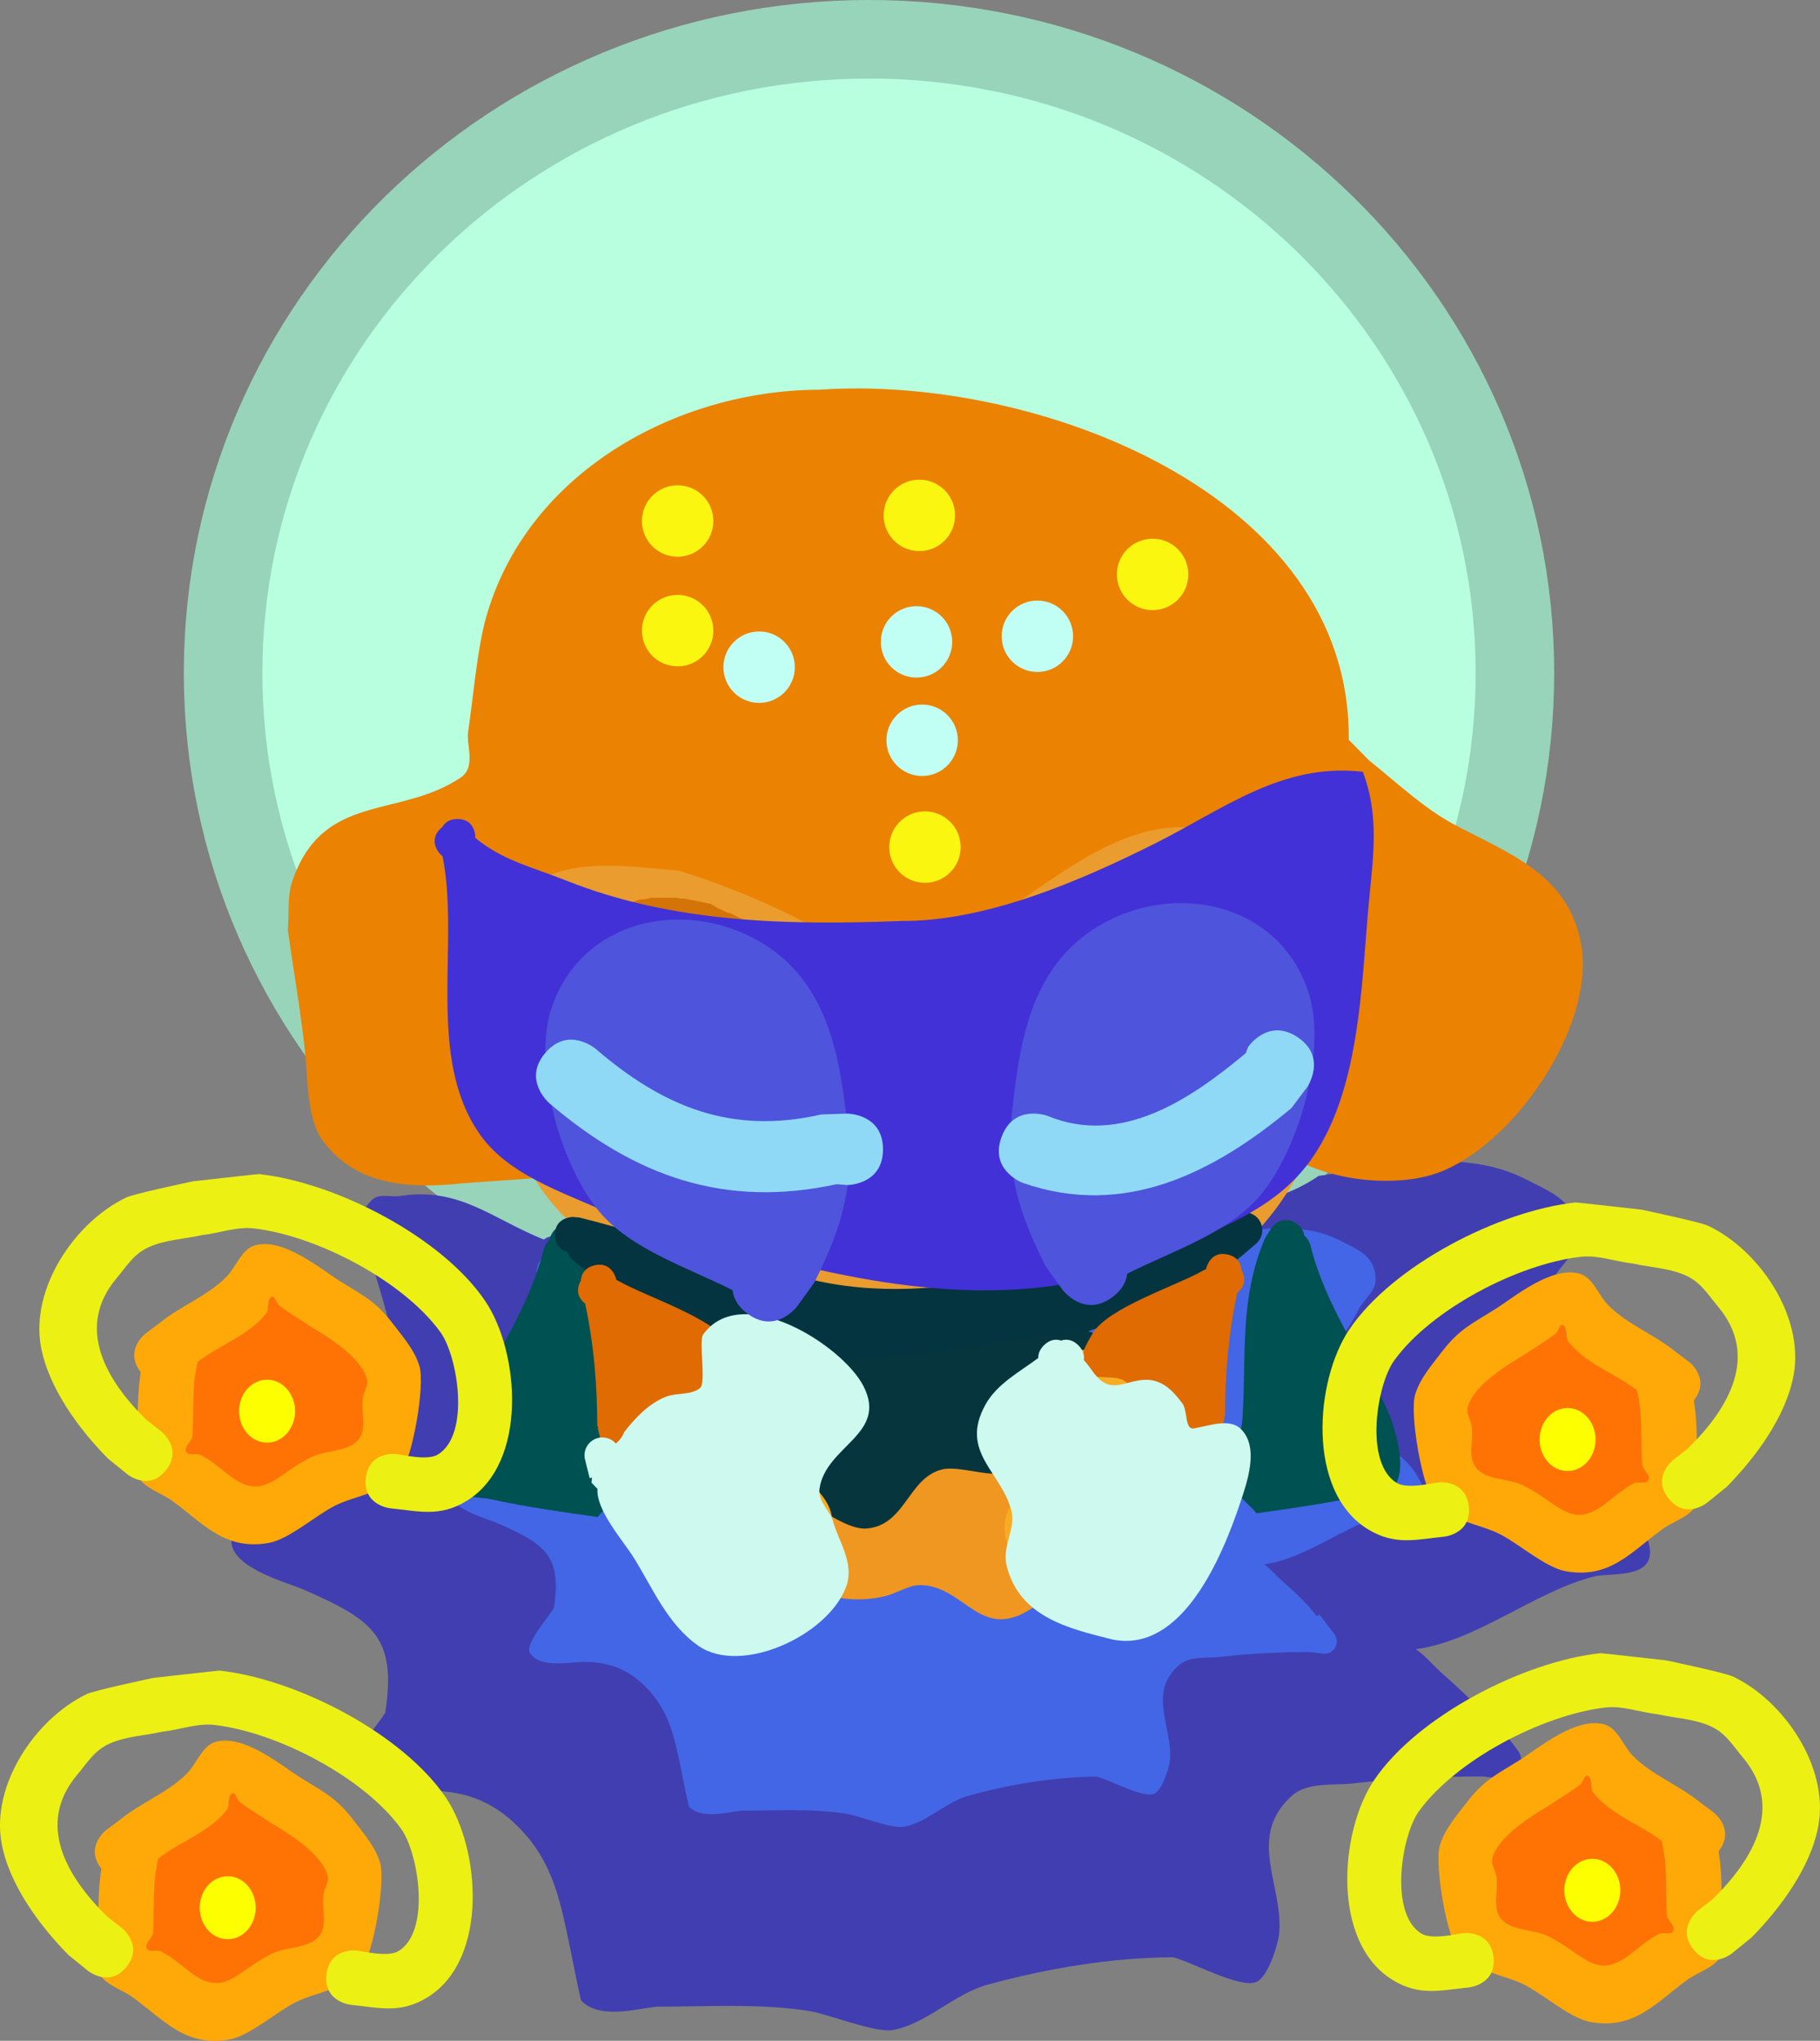 <svg version="1.1" xmlns="http://www.w3.org/2000/svg" xmlns:xlink="http://www.w3.org/1999/xlink" width="127.416" height="142.845" viewBox="0,0,127.416,142.845"><rect x="0" y="0" width="127.416" height="142.845" fill="#808080" stroke="none"/><g transform="translate(-176.292,-107.202)"><g data-paper-data="{&quot;isPaintingLayer&quot;:true}" fill-rule="nonzero" stroke-linecap="butt" stroke-linejoin="miter" stroke-miterlimit="10" stroke-dasharray="" stroke-dashoffset="0" style="mix-blend-mode: normal"><path d="M282.349,154.304c0,24.495 -20.245,44.352 -45.219,44.352c-24.974,0 -45.219,-19.857 -45.219,-44.352c0,-24.495 20.245,-44.352 45.219,-44.352c24.974,0 45.219,19.857 45.219,44.352z" fill="#b8ffe0" stroke="#98d4ba" stroke-width="5.5"/><path d="M214.357,193.963c0.235,-0.165 0.465,-0.223 0.465,-0.223l1.389,-0.345c3.515,-0.445 6.969,-0.81 10.512,-0.876c9.552,-0.502 18.794,-1.346 28.412,-0.953c4.6,0.188 9.462,0.696 13.47,-2.056c4.751,-0.636 10.067,-2.064 14.599,0.279c1.767,0.914 3.552,1.547 3.532,3.973c-0.01,1.181 -1.245,2.011 -1.771,3.067c-1.892,3.793 -4.638,5.977 -7.273,9.16c-0.159,0.192 0.359,-0.427 0.608,-0.434c0.954,-0.028 2.741,0.81 3.52,1.124c2.577,1.838 7.499,4.085 9.122,6.935c0.473,0.832 1.115,1.872 0.772,2.765c-0.477,1.239 -2.866,0.93 -3.808,1.165c-4.131,1.031 -8.303,4.567 -12.501,5.09c0.646,0.432 1.145,1.063 1.727,1.582c1.606,1.433 2.679,2.417 3.633,3.699l0.257,-0.197l1.511,1.976c0.166,0.212 0.264,0.479 0.264,0.769c0,0.69 -0.56,1.25 -1.25,1.25c-0.059,0 -0.118,-0.004 -0.175,-0.012l-1.238,-0.155c-3.109,0.002 -6.013,0.124 -9.134,0.488c-1.282,0.149 -3.167,-0.115 -4.24,0.841c-3.192,2.845 -0.691,6.16 -0.901,9.509c-0.054,0.864 -0.786,3.186 -1.605,3.543c-1.144,0.499 -4.57,-1.437 -5.862,-1.727c-4.306,0.021 -8.846,0.785 -13.002,1.932c-2.307,0.637 -4.375,2.828 -6.667,3.169c-1.201,0.179 -4.53,-1.138 -5.701,-1.326c-3.515,-0.566 -7.213,-0.314 -10.758,-0.317c-1.525,0.171 -3.991,0.89 -5.274,-0.413c-0.074,-0.076 -0.705,-3.315 -0.786,-3.7c-0.62,-2.943 -1.094,-5.636 -3.167,-7.98c-1.861,-2.106 -3.937,-3.031 -6.765,-3.021c-1.299,0.004 -4.534,0.715 -5.458,-0.953c-0.495,-0.892 1.944,-3.658 2.447,-4.506c0.836,-5.364 -0.933,-6.528 -5.734,-8.628c-1.206,-0.527 -5.486,-1.614 -4.994,-3.722c0.039,-0.167 3.022,-1.585 3.754,-1.979c3.532,-1.899 5.44,-2.745 7.145,-6.566c1.107,-3.666 0.187,-6.201 -0.85,-9.738c-0.497,-1.695 -1.996,-3.586 -0.227,-5.281c0.479,-0.459 1.317,-0.159 1.972,-0.26c4.156,-0.639 6.427,1.61 10.031,3.05z" fill="#413eb1" stroke="none" stroke-width="0.5"/><path d="M222.716,196.935c0.162,-0.114 0.32,-0.153 0.32,-0.153l0.957,-0.238c2.422,-0.307 4.803,-0.558 7.245,-0.603c6.583,-0.346 12.952,-0.928 19.58,-0.657c3.17,0.13 6.521,0.48 9.283,-1.417c3.275,-0.438 6.938,-1.423 10.061,0.193c1.218,0.63 2.448,1.066 2.434,2.738c-0.007,0.814 -0.858,1.386 -1.221,2.114c-1.304,2.614 -3.196,4.119 -5.013,6.313c-0.109,0.132 0.247,-0.294 0.419,-0.299c0.658,-0.019 1.889,0.558 2.426,0.774c1.776,1.267 5.168,2.815 6.286,4.779c0.326,0.573 0.769,1.29 0.532,1.906c-0.328,0.854 -1.975,0.641 -2.625,0.803c-2.847,0.711 -5.722,3.147 -8.615,3.508c0.445,0.297 0.789,0.733 1.19,1.09c1.107,0.988 1.846,1.666 2.504,2.55l0.177,-0.136l1.042,1.362c0.114,0.146 0.182,0.33 0.182,0.53c0,0.476 -0.386,0.861 -0.861,0.861c-0.041,0 -0.081,-0.003 -0.12,-0.008l-0.853,-0.107c-2.142,0.001 -4.144,0.086 -6.295,0.336c-0.884,0.103 -2.182,-0.079 -2.922,0.58c-2.2,1.961 -0.476,4.245 -0.621,6.553c-0.037,0.595 -0.541,2.195 -1.106,2.442c-0.788,0.344 -3.149,-0.99 -4.04,-1.19c-2.967,0.014 -6.097,0.541 -8.96,1.332c-1.59,0.439 -3.015,1.949 -4.595,2.184c-0.828,0.123 -3.122,-0.784 -3.929,-0.914c-2.422,-0.39 -4.971,-0.216 -7.414,-0.218c-1.051,0.118 -2.751,0.613 -3.635,-0.285c-0.051,-0.052 -0.486,-2.285 -0.542,-2.55c-0.428,-2.028 -0.754,-3.884 -2.182,-5.5c-1.283,-1.451 -2.713,-2.089 -4.662,-2.082c-0.895,0.003 -3.124,0.492 -3.762,-0.657c-0.341,-0.615 1.339,-2.521 1.686,-3.106c0.576,-3.696 -0.643,-4.499 -3.952,-5.946c-0.831,-0.364 -3.781,-1.112 -3.442,-2.565c0.027,-0.115 2.082,-1.092 2.587,-1.364c2.434,-1.309 3.749,-1.892 4.924,-4.525c0.763,-2.527 0.129,-4.274 -0.586,-6.711c-0.342,-1.168 -1.376,-2.471 -0.156,-3.639c0.33,-0.316 0.908,-0.11 1.359,-0.179c2.864,-0.44 4.429,1.11 6.913,2.102z" fill="#4266e6" stroke="none" stroke-width="0.5"/><path d="M234.006,218.794c-0.876,0.847 -1.745,-0.022 -1.745,-0.022l-1.19,-1.254c-1.946,-8.116 10.037,-8.985 15.482,-8.041c3.815,2.155 6.747,7.464 1.717,10.461c-3.375,2.011 -4.452,-1.636 -7.427,-1.787c-0.928,-0.047 -1.764,0.598 -2.672,0.795c-1.52,0.331 -2.843,0.245 -4.164,-0.153z" fill="#ef9721" stroke="none" stroke-width="0.5"/><path d="M270.717,158.985c0.025,0.022 0.037,0.035 0.037,0.035l1.368,1.39c1.845,1.477 3.841,3.359 5.929,4.478c3.814,2.045 8.109,3.481 8.948,8.49c0.96,5.737 -4.818,14.06 -10.095,15.935c-3.9,1.386 -11.419,0.167 -13.044,-4.321c-0.444,-1.225 0.156,-2.603 0.29,-3.899c0.27,-2.601 0.964,-5.03 1.157,-7.637c-0.091,-0.753 -0.051,-1.533 -0.273,-2.258c-0.846,-2.763 -2.998,-3.553 -5.641,-3.032c-5.401,1.066 -8.694,4.99 -12.489,8.596c-1.536,1.46 -2.718,3.48 -4.662,4.322c-1.463,0.634 -3.176,1.168 -4.72,0.772c-1.661,-0.426 -3.141,-3.342 -4.352,-4.555c-2.923,-2.928 -6.553,-5.588 -9.886,-8.045c-0.705,-0.309 -1.372,-0.725 -2.116,-0.926c-7.822,-2.114 -5.19,9.441 -4.436,13.379c0.229,1.194 0.889,2.406 0.626,3.593c-0.345,1.558 -1.064,3.222 -2.346,4.173c-0.251,0.186 -5.485,0.464 -6.347,0.554c-3.483,0.365 -7.423,0.273 -9.813,-3.03c-1.08,-1.493 -1.025,-4.49 -1.217,-6.276c-0.303,-2.822 -0.805,-5.632 -1.193,-8.444c0.103,-1.128 -0.056,-2.312 0.309,-3.384c2.138,-6.278 7.455,-4.363 11.796,-7.268c1.086,-0.727 0.381,-2.29 0.515,-3.181c0.339,-2.267 0.634,-5.788 1.243,-7.969c2.857,-10.221 13.397,-15.978 23.373,-15.998c15.041,-1.047 37.217,7.237 37.039,24.503z" fill="#eb8202" stroke="none" stroke-width="0.5"/><path d="M221.232,143.67c0,-1.381 1.119,-2.5 2.5,-2.5c1.381,0 2.5,1.119 2.5,2.5c0,1.381 -1.119,2.5 -2.5,2.5c-1.381,0 -2.5,-1.119 -2.5,-2.5z" fill="#fbf60f" stroke="none" stroke-width="0.5"/><path d="M221.232,151.343c0,-1.381 1.119,-2.5 2.5,-2.5c1.381,0 2.5,1.119 2.5,2.5c0,1.381 -1.119,2.5 -2.5,2.5c-1.381,0 -2.5,-1.119 -2.5,-2.5z" fill="#fbf60f" stroke="none" stroke-width="0.5"/><path d="M226.938,153.901c0,-1.381 1.119,-2.5 2.5,-2.5c1.381,0 2.5,1.119 2.5,2.5c0,1.381 -1.119,2.5 -2.5,2.5c-1.381,0 -2.5,-1.119 -2.5,-2.5z" fill="#c1fef4" stroke="none" stroke-width="0.5"/><path d="M238.35,159.017c0,-1.381 1.119,-2.5 2.5,-2.5c1.381,0 2.5,1.119 2.5,2.5c0,1.381 -1.119,2.5 -2.5,2.5c-1.381,0 -2.5,-1.119 -2.5,-2.5z" fill="#c1fef4" stroke="none" stroke-width="0.5"/><path d="M238.547,166.494c0,-1.381 1.119,-2.5 2.5,-2.5c1.381,0 2.5,1.119 2.5,2.5c0,1.381 -1.119,2.5 -2.5,2.5c-1.381,0 -2.5,-1.119 -2.5,-2.5z" fill="#fbf60f" stroke="none" stroke-width="0.5"/><path d="M246.417,151.737c0,-1.381 1.119,-2.5 2.5,-2.5c1.381,0 2.5,1.119 2.5,2.5c0,1.381 -1.119,2.5 -2.5,2.5c-1.381,0 -2.5,-1.119 -2.5,-2.5z" fill="#c1fef4" stroke="none" stroke-width="0.5"/><path d="M254.484,147.408c0,-1.381 1.119,-2.5 2.5,-2.5c1.381,0 2.5,1.119 2.5,2.5c0,1.381 -1.119,2.5 -2.5,2.5c-1.381,0 -2.5,-1.119 -2.5,-2.5z" fill="#fbf60f" stroke="none" stroke-width="0.5"/><path d="M238.153,143.276c0,-1.381 1.119,-2.5 2.5,-2.5c1.381,0 2.5,1.119 2.5,2.5c0,1.381 -1.119,2.5 -2.5,2.5c-1.381,0 -2.5,-1.119 -2.5,-2.5z" fill="#fbf60f" stroke="none" stroke-width="0.5"/><path d="M237.956,152.13c0,-1.381 1.119,-2.5 2.5,-2.5c1.381,0 2.5,1.119 2.5,2.5c0,1.381 -1.119,2.5 -2.5,2.5c-1.381,0 -2.5,-1.119 -2.5,-2.5z" fill="#c1fef4" stroke="none" stroke-width="0.5"/><path d="M267.978,172.811c3.863,8.196 0.258,19.394 -7.834,23.8c-4.281,2.331 -9.176,2.547 -13.867,3.245c-9.655,-0.654 -22.783,-0.157 -30.347,-7.369c-5.018,-4.784 -9.592,-18.98 -1.933,-23.637c2.676,-1.627 6.897,-0.945 9.821,-0.707c4.667,1.436 11.224,4.265 14.813,7.709c0.496,0.476 0.44,1.357 0.926,1.843c0.153,0.153 0.338,-0.273 0.488,-0.429c0.517,-0.536 0.965,-1.139 1.512,-1.644c1.94,-1.793 4.19,-4.027 6.359,-5.515c4.408,-3.026 9.432,-6.758 14.922,-4.105c2.174,1.05 3.128,2.402 4.675,4.105c0,0 1.17,1.3 0.465,2.704z" fill="#ea9c2e" stroke="none" stroke-width="0.5"/><path d="M242.793,183.424l0.125,-0.561l0.031,-0.062l0.017,-0.07l0.006,-0.004l0.085,-0.339l0.046,-0.086l0.008,-0.098l0.164,-0.493l0.097,-0.152l0.039,-0.176l0.658,-1.315l0.262,-0.305l0.207,-0.345l0.296,-0.296l0.019,-0.03l0.039,-0.176l0.164,-0.329l0.103,-0.12l0.053,-0.149l0.329,-0.493l0.184,-0.168l0.128,-0.214l0.042,-0.042l0.312,-0.624l0.262,-0.305l0.207,-0.345l0.127,-0.127l0.159,-0.186l0.207,-0.345l0.986,-0.986l0.214,-0.128l0.114,-0.125l0.002,-0.034l0.376,-0.323l0.323,-0.376l0.125,-0.007l0.155,-0.133l0.295,-0.147l0.535,-0.535l0.214,-0.128l0.168,-0.184l0.493,-0.329l0.149,-0.053l0.12,-0.103l0.127,-0.064l0.477,-0.358l0.209,-0.088l0.173,-0.148l0.986,-0.493l0.269,-0.06l0.181,-0.096l0,-0.001l0.013,-0.006l0.049,-0.026l0.013,-0.003l0.434,-0.206l0.483,-0.29l0.082,0.022l0.091,-0.043l1.644,-0.329l0.249,0.012l0.242,-0.06h1.808l0.39,0.097l0.401,0.031l0.493,0.164l0.152,0.097l0.176,0.039l0.828,0.414l0.325,0.108l0.152,0.097l0.176,0.039l0.658,0.329l0.155,0.133l0.125,0.007l0.323,0.376l0.376,0.323l0.002,0.034l0.114,0.125l0.214,0.128l0.986,0.986l0.207,0.345l0.159,0.186l0.456,0.456l0.207,0.345l0.262,0.305l0.42,0.841l0.024,0.014l0.017,0.07l0.031,0.062l0.125,0.561l0.139,0.557v0.07l0.016,0.07l-0.016,0.023v0.089l0.036,0.108l0.031,0.401l0.097,0.39v2.303l0.016,0.023l-0.016,0.07v0.07l-0.139,0.557l-0.125,0.561l-0.031,0.062l-0.017,0.07l-0.024,0.014l-0.012,0.024l-0.108,0.325l-0.461,0.725l-0.033,0.165l-0.121,0.077l-0.077,0.121l-0.165,0.033l-0.725,0.461l-0.325,0.108l-0.024,0.012l-0.014,0.024l-0.07,0.017l-0.062,0.031l-0.561,0.125l-0.557,0.139h-0.07l-0.054,0.012l-0.073,0.024l-0.401,0.031l-0.082,0.021l-0.339,0.113l-0.401,0.031l-0.39,0.097h-0.246l-0.579,0.116l-0.249,-0.012l-0.242,0.06h-0.581l-0.108,0.036l-0.401,0.031l-0.39,0.097h-0.416l-0.926,0.309l-0.17,0.085l-0.365,0.081l-0.342,0.149l-0.72,0.12l-0.571,0.228l-0.229,0.031l-0.209,0.099l-0.494,0.099l-0.029,0.015l-0.561,0.125l-0.557,0.139h-0.07l-0.07,0.016l-0.023,-0.016h-0.253l-0.108,0.036l-0.158,0.012l-0.143,0.068l-0.822,0.164l-0.249,-0.012l-0.242,0.06h-0.088l-0.433,0.144l-0.024,0.012l-0.014,0.024l-0.07,0.017l-0.062,0.031l-0.561,0.125l-0.557,0.139h-0.07l-0.07,0.016l-0.021,-0.014l-0.104,0.023l-0.557,0.139h-0.07l-0.07,0.016l-0.023,-0.016h-0.022l-0.359,0.09h-0.061l-0.055,0.026l-0.822,0.164l-0.234,-0.011l-0.232,0.077c-0.264,0.095 -0.549,0.147 -0.846,0.147c-0.143,0 -0.284,-0.012 -0.42,-0.035l-0.074,0.006l-0.028,-0.025c-0.567,-0.121 -1.063,-0.433 -1.417,-0.867l-0.001,0l-0.006,-0.009c-0.096,-0.118 -0.181,-0.246 -0.254,-0.381l-0.599,-0.899l-0.046,-0.026l-0.017,-0.068l-0.475,-0.713l0.28,-1.258l0.031,-0.062z" fill="#d47406" stroke="none" stroke-width="0.5"/><path d="M238.055,183.855l0.031,0.062l0.28,1.258l-0.475,0.713l-0.017,0.068l-0.046,0.026l-0.599,0.899c-0.073,0.135 -0.158,0.262 -0.254,0.381l-0.006,0.009l-0.001,-0c-0.353,0.434 -0.849,0.746 -1.417,0.867l-0.028,0.025l-0.074,-0.006c-0.137,0.023 -0.277,0.035 -0.42,0.035c-0.297,0 -0.582,-0.052 -0.846,-0.147l-0.232,-0.077l-0.234,0.011l-0.822,-0.164l-0.055,-0.026h-0.061l-0.359,-0.09h-0.022l-0.023,0.016l-0.07,-0.016h-0.07l-0.557,-0.139l-0.104,-0.023l-0.021,0.014l-0.07,-0.016h-0.07l-0.557,-0.139l-0.561,-0.125l-0.062,-0.031l-0.07,-0.017l-0.014,-0.024l-0.024,-0.012l-0.433,-0.144h-0.088l-0.242,-0.06l-0.249,0.012l-0.822,-0.164l-0.143,-0.068l-0.158,-0.012l-0.108,-0.036h-0.253l-0.023,0.016l-0.07,-0.016h-0.07l-0.557,-0.139l-0.561,-0.125l-0.029,-0.015l-0.494,-0.099l-0.209,-0.099l-0.229,-0.031l-0.571,-0.228l-0.72,-0.12l-0.342,-0.149l-0.365,-0.081l-0.17,-0.085l-0.926,-0.309h-0.416l-0.39,-0.097l-0.401,-0.031l-0.108,-0.036h-0.581l-0.242,-0.06l-0.249,0.012l-0.579,-0.116h-0.246l-0.39,-0.097l-0.401,-0.031l-0.339,-0.113l-0.082,-0.021l-0.401,-0.031l-0.073,-0.024l-0.054,-0.012h-0.07l-0.557,-0.139l-0.561,-0.125l-0.062,-0.031l-0.07,-0.017l-0.014,-0.024l-0.024,-0.012l-0.325,-0.108l-0.725,-0.461l-0.165,-0.033l-0.077,-0.121l-0.121,-0.077l-0.033,-0.165l-0.461,-0.725l-0.108,-0.325l-0.012,-0.024l-0.024,-0.014l-0.017,-0.07l-0.031,-0.062l-0.125,-0.561l-0.139,-0.557v-0.07l-0.016,-0.07l0.016,-0.023v-2.303l0.097,-0.39l0.031,-0.401l0.036,-0.108v-0.089l-0.016,-0.023l0.016,-0.07v-0.07l0.139,-0.557l0.125,-0.561l0.031,-0.062l0.017,-0.07l0.024,-0.014l0.42,-0.841l0.262,-0.305l0.207,-0.345l0.456,-0.456l0.159,-0.186l0.207,-0.345l0.986,-0.986l0.214,-0.128l0.114,-0.125l0.002,-0.034l0.376,-0.323l0.323,-0.376l0.125,-0.007l0.155,-0.133l0.658,-0.329l0.176,-0.039l0.152,-0.097l0.325,-0.108l0.828,-0.414l0.176,-0.039l0.152,-0.097l0.493,-0.164l0.401,-0.031l0.39,-0.097h1.808l0.242,0.06l0.249,-0.012l1.644,0.329l0.091,0.043l0.082,-0.022l0.483,0.29l0.434,0.206l0.013,0.003l0.049,0.026l0.013,0.006l0,0.001l0.181,0.096l0.269,0.06l0.986,0.493l0.173,0.148l0.209,0.088l0.477,0.358l0.127,0.064l0.12,0.103l0.149,0.053l0.493,0.329l0.168,0.184l0.214,0.128l0.535,0.535l0.295,0.147l0.155,0.133l0.125,0.007l0.323,0.376l0.376,0.323l0.002,0.034l0.114,0.125l0.214,0.128l0.986,0.986l0.207,0.345l0.159,0.186l0.127,0.127l0.207,0.345l0.262,0.305l0.312,0.624l0.042,0.042l0.128,0.214l0.184,0.168l0.329,0.493l0.053,0.149l0.103,0.12l0.164,0.329l0.039,0.176l0.019,0.03l0.296,0.296l0.207,0.345l0.262,0.305l0.658,1.315l0.039,0.176l0.097,0.152l0.164,0.493l0.008,0.098l0.046,0.086l0.085,0.339l0.006,0.004l0.017,0.07l0.031,0.062l0.125,0.561z" data-paper-data="{&quot;index&quot;:null}" fill="#d47406" stroke="none" stroke-width="0.5"/><path d="M216.177,183.791l0.032,0.007c4.501,0.571 9.21,1.535 13.733,1.801c1.801,0.106 5.392,-0.544 6.909,0.568c1.703,1.249 0.843,3.606 0.454,5.161c-1.75,4.178 -6.078,3.632 -9.694,2.276c-2.825,-1.059 -5.77,-1.687 -8.405,-3.212c-1.763,-1.02 -3.114,-2.749 -4.417,-4.355c-0.277,-0.107 -0.754,-0.377 -0.81,-0.979c-0.008,-0.01 -0.017,-0.02 -0.025,-0.03c0,0 -0.813,-0.949 0.136,-1.763c0.949,-0.813 1.763,0.136 1.763,0.136c0.108,0.126 0.216,0.256 0.325,0.389z" fill="#fffaff" stroke="none" stroke-width="0.5"/><path d="M264.979,183.141c0,0 0.813,-0.949 1.763,-0.136c0.949,0.813 0.136,1.763 0.136,1.763c-0.008,0.01 -0.017,0.02 -0.025,0.03c-0.056,0.602 -0.533,0.872 -0.81,0.979c-1.303,1.606 -2.654,3.335 -4.417,4.355c-2.634,1.524 -5.58,2.152 -8.405,3.212c-3.615,1.356 -7.943,1.901 -9.694,-2.276c-0.389,-1.555 -1.249,-3.912 0.454,-5.161c1.517,-1.113 5.108,-0.462 6.909,-0.568c4.523,-0.266 9.232,-1.23 13.733,-1.801l0.032,-0.007c0.108,-0.133 0.217,-0.263 0.325,-0.389z" data-paper-data="{&quot;index&quot;:null}" fill="#fffaff" stroke="none" stroke-width="0.5"/><path d="M229.128,194.462c-0.427,-0.32 -0.497,-0.884 -0.497,-0.884c-0.031,-0.249 -0.347,-2.731 -0.336,-2.861c0.054,-0.619 0.184,-1.25 0.462,-1.806c3.479,-6.942 10.76,3.184 5.447,6.127c-1,0.554 -2.263,0.451 -3.346,0.457h-0.493c0,0 -1.101,0 -1.236,-1.033z" fill="#dcd8dc" stroke="none" stroke-width="0.5"/><path d="M246.294,194.201c-0.427,-0.32 -0.497,-0.884 -0.497,-0.884c-0.031,-0.249 -0.347,-2.731 -0.336,-2.861c0.054,-0.619 0.184,-1.25 0.462,-1.806c3.479,-6.942 10.76,3.184 5.447,6.127c-1,0.554 -2.263,0.451 -3.346,0.457h-0.493c0,0 -1.101,0 -1.236,-1.033z" fill="#dcd8dc" stroke="none" stroke-width="0.5"/><path d="M214.801,193.936c0.032,-0.283 0.178,-0.59 0.566,-0.849c1.04,-0.693 1.733,0.347 1.733,0.347l0.438,0.694c1.809,4.231 1.297,8.139 1.579,12.587c0.098,1.551 0.989,3.108 0.63,4.62c-0.201,0.846 -1.073,1.367 -1.61,2.051c-2.482,-0.348 -5.045,-0.713 -7.492,-1.248c-0.708,-0.155 -1.623,-0.029 -2.097,-0.578c-1.049,-1.211 -0.103,-4.245 0.461,-5.463c1.784,-3.855 4.309,-7.258 5.347,-11.45c0,0 0.107,-0.426 0.446,-0.71z" fill="#005152" stroke="none" stroke-width="0.5"/><path d="M268.039,194.385c1.038,4.192 3.563,7.595 5.347,11.45c0.564,1.219 1.509,4.252 0.461,5.463c-0.475,0.548 -1.389,0.423 -2.097,0.578c-2.447,0.535 -5.01,0.9 -7.492,1.248c-0.537,-0.684 -1.409,-1.205 -1.61,-2.051c-0.359,-1.512 0.531,-3.069 0.63,-4.62c0.281,-4.448 -0.23,-8.356 1.579,-12.587l0.438,-0.694c0,0 0.693,-1.04 1.733,-0.347c0.388,0.259 0.535,0.565 0.566,0.849c0.34,0.284 0.446,0.71 0.446,0.71z" data-paper-data="{&quot;index&quot;:null}" fill="#005152" stroke="none" stroke-width="0.5"/><path d="M216.001,194.82c-0.367,-0.108 -0.861,-0.4 -0.861,-1.186c0,-1.25 1.25,-1.25 1.25,-1.25l0.468,0.037c5.26,1.325 10.622,3.221 15.919,4.268c9.722,2.428 19.057,-1.795 28.483,-3.578l-0.051,-0.102l1.622,-0.811c0.174,-0.091 0.372,-0.143 0.582,-0.143c0.69,0 1.25,0.56 1.25,1.25c0,0.383 -0.172,0.725 -0.443,0.954l-1.145,0.981l-0.026,-0.03l-0.048,0.088c-6.265,3.934 -12.345,6.225 -19.672,7.14c-3.173,0.315 -6.19,1.171 -9.409,0.993c-6.896,-0.382 -12.41,-3.777 -17.508,-8.015c0,0 -0.278,-0.232 -0.411,-0.596z" fill="#04343f" stroke="none" stroke-width="0.5"/><path d="M228.456,212.604c0,-0.69 0.56,-1.25 1.25,-1.25c0.69,0 1.25,0.56 1.25,1.25c0,0.69 -0.56,1.25 -1.25,1.25c-0.69,0 -1.25,-0.56 -1.25,-1.25z" fill="#f8ac23" stroke="none" stroke-width="0.5"/><path d="M232.933,212.312c-0.134,0.046 -0.291,0.073 -0.475,0.073c-1.25,0 -1.25,-1.25 -1.25,-1.25l0.101,-1.643c0.398,-0.924 1.363,-2.135 1.384,-3.173c0.002,-0.099 -0.008,-0.195 -0.028,-0.288l-1.085,-0.775c-0.325,-0.226 -0.537,-0.602 -0.537,-1.027c0,-0.606 0.431,-1.111 1.003,-1.226l1.456,-0.323l0.004,0.017l0.054,-0.028c3.296,-0.412 6.593,-0.565 9.897,-0.992c2.686,-0.347 4.815,-1.053 7.25,-0.986v-0.342h1.48c0.69,0 1.25,0.56 1.25,1.25c0,0.307 -0.111,0.589 -0.295,0.807l-0.817,0.98l-0.026,-0.022l-0.044,0.099c-1.193,1.028 -4.5,3.005 -4.926,4.631c-0.16,0.612 0.515,1.481 0.039,1.897c-1.086,0.949 -3.726,-0.245 -5.068,0.054c-2.432,0.541 -2.585,3.913 -5.332,4.146c-1.152,0.098 -2.867,-1.067 -4.035,-1.88z" fill="#06353e" stroke="none" stroke-width="0.5"/><path d="M218.547,210.631c-0.116,-0.103 -0.224,-0.242 -0.316,-0.428c-0.559,-1.118 0.559,-1.677 0.559,-1.677l0.596,-0.296c2.012,-1.125 2.648,-2.512 4.887,-1.27c0.142,0.079 -0.215,-0.301 -0.169,-0.457c0.224,-0.769 0.617,-1.479 0.946,-2.21c0.445,-0.99 0.519,-2.285 1.376,-2.951c0.621,-0.483 1.591,-0.119 2.36,0.046c2.532,0.545 7.44,3.448 6.327,6.484c-0.444,1.211 -2.936,1.564 -2.039,3.091c0.763,0.922 1.516,1.585 1.499,2.984c-0.021,1.716 -0.898,1.78 -1.736,2.867c-1.597,2.072 -3.263,5.14 -6.508,4.576c-4.084,-0.71 -6.471,-7.225 -7.782,-10.76z" fill="#f8ac23" stroke="none" stroke-width="0.5"/><path d="M254.873,221.623c-3.245,0.565 -4.911,-2.504 -6.508,-4.576c-0.838,-1.087 -1.715,-1.152 -1.736,-2.867c-0.017,-1.398 0.736,-2.062 1.499,-2.984c0.897,-1.527 -1.595,-1.88 -2.039,-3.091c-1.114,-3.036 3.794,-5.939 6.327,-6.484c0.769,-0.166 1.739,-0.529 2.36,-0.046c0.857,0.666 0.93,1.961 1.376,2.951c0.329,0.731 0.722,1.441 0.946,2.21c0.045,0.156 -0.311,0.536 -0.169,0.457c2.239,-1.243 2.875,0.145 4.887,1.27l0.596,0.296c0,0 1.118,0.559 0.559,1.677c-0.093,0.185 -0.201,0.324 -0.316,0.428c-1.311,3.534 -3.699,10.049 -7.782,10.76z" data-paper-data="{&quot;index&quot;:null}" fill="#f8ac23" stroke="none" stroke-width="0.5"/><path d="M219.436,196.783l0.204,0.103c1.861,1.064 6.622,2.581 7.711,4.364c0.462,0.756 1.081,1.794 0.661,2.574c-0.518,0.962 -2.535,0.111 -3.109,1.041c-0.556,0.9 -1.103,2.046 -2.111,2.371c-0.357,0.115 -0.775,-0.328 -1.112,-0.165c-0.231,0.112 0.065,0.578 -0.116,0.76c-0.043,0.043 -0.086,0.085 -0.13,0.126l0.025,0.021l-0.816,0.979c-0.229,0.279 -0.577,0.457 -0.966,0.457c-0.595,0 -1.093,-0.416 -1.219,-0.972l-0.322,-1.29l0.047,-0.012l-0.075,-0.139c-0.015,-2.965 -0.242,-5.711 -0.852,-8.551c-0.294,-0.232 -0.735,-0.743 -0.34,-1.532c0.013,-0.026 0.027,-0.052 0.041,-0.077c0.029,-0.378 0.211,-0.888 0.939,-1.07c1.213,-0.303 1.516,0.91 1.516,0.91c0.008,0.034 0.017,0.068 0.025,0.102z" fill="#df6b02" stroke="none" stroke-width="0.5"/><path d="M260.752,195.927c0,0 0.303,-1.213 1.516,-0.91c0.728,0.182 0.91,0.692 0.939,1.07c0.014,0.025 0.027,0.05 0.041,0.077c0.395,0.789 -0.047,1.3 -0.34,1.532c-0.611,2.84 -0.838,5.586 -0.852,8.551l-0.075,0.139l0.047,0.012l-0.322,1.29c-0.126,0.557 -0.624,0.972 -1.219,0.972c-0.389,0 -0.737,-0.178 -0.966,-0.457l-0.816,-0.979l0.025,-0.021c-0.044,-0.041 -0.088,-0.083 -0.13,-0.126c-0.18,-0.182 0.115,-0.649 -0.116,-0.76c-0.337,-0.164 -0.756,0.279 -1.112,0.165c-1.007,-0.324 -1.555,-1.47 -2.111,-2.371c-0.574,-0.93 -2.591,-0.079 -3.109,-1.041c-0.42,-0.78 0.2,-1.818 0.661,-2.574c1.089,-1.782 5.85,-3.3 7.711,-4.364l0.204,-0.103c0.008,-0.034 0.017,-0.068 0.025,-0.102z" data-paper-data="{&quot;index&quot;:null}" fill="#df6b02" stroke="none" stroke-width="0.5"/><path d="M251.767,143.377c-0.749,1.001 -1.75,0.252 -1.75,0.252l-0.087,-0.085c-1.532,-0.805 -2.632,-1.266 -3.769,-2.607c0,0 -0.79,-0.969 0.18,-1.759c0.969,-0.79 1.759,0.18 1.759,0.18c0.825,1.075 1.796,1.345 2.992,1.973l0.423,0.297c0,0 1.001,0.749 0.252,1.75z" fill="#eb8202" stroke="none" stroke-width="0.5"/><path d="M219.996,207.434c0.775,-1.004 1.723,-1.991 2.901,-2.462c0.771,-0.308 1.774,-0.091 2.412,-0.623c0.428,-0.357 -0.105,-3.297 0.203,-3.728c2.682,-3.752 9.77,0.736 11.235,3.61c1.724,3.384 -2.659,4.162 -3.085,7.189c-0.105,0.747 0.561,1.402 0.898,2.077c0.394,1.575 1.607,3.09 0.956,4.805c-1.281,3.377 -7.317,6.176 -10.321,4.104c-2.172,-1.498 -3.22,-4.077 -4.55,-6.197c-0.742,-1.182 -2.626,-3.291 -2.525,-4.79c-0.14,-0.147 -0.28,-0.295 -0.42,-0.442l0.038,-0.353l-0.163,0.041l-0.318,-1.271c-0.029,-0.105 -0.044,-0.216 -0.044,-0.33c0,-0.69 0.56,-1.25 1.25,-1.25c0.375,0 0.712,0.165 0.941,0.427c0.266,-0.207 0.479,-0.51 0.591,-0.808z" fill="#cdf9ef" stroke="none" stroke-width="0.5"/><path d="M252.169,202.396c0.505,0.535 0.831,1.293 1.487,1.62c1.163,0.581 2.419,-0.824 4.031,0.067c0.557,0.308 0.983,0.825 1.371,1.33c0.395,0.514 0.169,1.875 0.808,1.768c1.078,-0.18 2.487,-0.728 3.279,0.026c1.337,1.273 0.452,3.753 -0.019,5.162c-1.301,3.893 -4.117,10.574 -8.954,9.588c-3.044,-0.761 -6.499,-1.556 -7.402,-5.143c-0.354,-1.409 0.665,-2.602 0.324,-3.893c-0.721,-2.73 -3.641,-4.083 -1.818,-7.392c0.803,-1.457 2.376,-2.289 3.705,-3.275c-0.009,-0.27 0.085,-0.578 0.392,-0.886c0.439,-0.439 0.878,-0.442 1.208,-0.334c0.331,-0.108 0.769,-0.105 1.208,0.334c0.363,0.363 0.428,0.727 0.378,1.028z" fill="#cdf9ef" stroke="none" stroke-width="0.5"/><path d="M207.278,167.145c-0.055,-0.052 -0.11,-0.106 -0.165,-0.16c0,0 -0.884,-0.884 0,-1.768c0.051,-0.051 0.102,-0.096 0.152,-0.135c0.167,-0.288 0.478,-0.555 1.056,-0.555c1.25,0 1.25,1.25 1.25,1.25l-0.037,0.021c0.002,0.01 0.005,0.02 0.007,0.029c1.911,1.603 4.039,2.073 6.396,3.012c7.492,2.984 15.556,3.132 23.505,2.825c5.901,0.03 12.462,-2.798 17.636,-5.385c4.889,-2.445 8.956,-5.709 14.626,-5.056c1.085,2.903 0.784,5.498 0.475,8.569c-0.62,6.149 -0.524,14.592 -4.842,19.514c-2.562,2.92 -6.453,4.142 -9.827,5.83c-8.015,3.433 -16.507,2.676 -24.808,0.734c-4.463,-1.044 -8.724,-1.264 -12.937,-3.346c-3.219,-1.632 -7.641,-2.757 -9.863,-5.902c-3.822,-5.409 -1.4,-13.362 -2.625,-19.477z" fill="#4231d7" stroke="none" stroke-width="0.5"/><path d="M255.208,196.355c-0.062,0.534 -0.335,1.112 -1.026,1.63c-2,1.5 -3.5,-0.5 -3.5,-0.5l-1.198,-1.664c-1.607,-3.23 -2.471,-5.646 -2.504,-9.272c0.55,-4.949 0.905,-10.831 5.537,-14.083c5.354,-3.759 13.254,-2.353 15.382,4.199c1.324,4.076 -0.682,11.018 -3.378,14.211c-2.236,2.648 -6.195,3.9 -9.314,5.479z" fill="#4e54dc" stroke="none" stroke-width="0.5"/><path d="M218.264,192.029c-2.695,-3.193 -4.701,-10.135 -3.378,-14.211c2.128,-6.552 10.028,-7.959 15.382,-4.199c4.632,3.252 4.987,9.134 5.537,14.083c-0.033,3.625 -0.898,6.042 -2.504,9.272l-1.198,1.664c0,0 -1.5,2 -3.5,0.5c-0.69,-0.518 -0.964,-1.095 -1.026,-1.63c-3.119,-1.579 -7.078,-2.831 -9.314,-5.479z" data-paper-data="{&quot;index&quot;:null}" fill="#4e54dc" stroke="none" stroke-width="0.5"/><path d="M267.134,179.798c2.08,1.387 0.693,3.467 0.693,3.467l-1.121,1.496c-5.448,4.54 -11.698,7.728 -18.829,5.229c0,0 -2.341,-0.878 -1.463,-3.219c0.878,-2.341 3.219,-1.463 3.219,-1.463c5.163,2.138 10.02,-1.179 13.873,-4.389l0.162,-0.428c0,0 1.387,-2.08 3.467,-0.693z" fill="#8fd9f6" stroke="none" stroke-width="0.5"/><path d="M238.109,187.649c0,2.5 -2.5,2.5 -2.5,2.5l-0.74,-0.06c-7.843,1.705 -14.136,-0.548 -20.123,-5.672c0,0 -1.898,-1.627 -0.271,-3.525c1.627,-1.898 3.525,-0.271 3.525,-0.271c4.751,4.08 9.522,6.016 15.785,4.587l1.825,-0.06c0,0 2.5,0 2.5,2.5z" fill="#8fd9f6" stroke="none" stroke-width="0.5"/><g stroke="none"><path d="M187.412,237.288c-0.444,1.933 -0.242,3.194 -0.371,5.158c-0.026,0.396 -0.607,0.742 -0.446,1.105c0.143,0.323 0.725,0.059 1.036,0.226c0.668,0.358 1.257,0.85 1.851,1.321c2.514,1.993 3.195,0.136 5.823,-1.18c1.039,-0.52 2.512,-0.319 3.274,-1.197c0.651,-0.75 0.17,-1.98 0.329,-2.96c0.07,-0.432 0.406,-0.864 0.281,-1.283c-0.482,-1.625 -2.798,-2.944 -4.075,-3.732c-0.68,-0.458 -1.39,-0.874 -2.039,-1.374c-0.213,-0.164 -0.304,-0.752 -0.532,-0.608c-0.351,0.222 -0.119,0.864 -0.382,1.187c-1.255,1.542 -3.2,2.163 -4.751,3.337zM183.388,237.998c-0.01,-0.012 -0.019,-0.025 -0.029,-0.038c-1.146,-1.527 0.382,-2.673 0.382,-2.673l0.903,-0.674c1.507,-1.24 3.352,-1.899 4.72,-3.26c0.72,-0.717 1.082,-1.992 2.067,-2.241c1.912,-0.484 4.357,1.503 5.755,2.426c1.722,1.088 2.604,1.43 3.869,3.087c0.709,0.929 1.523,1.855 1.851,2.976c0.392,1.338 -0.492,6.467 -1.348,7.51c-1.113,1.355 -3.111,1.507 -4.562,2.231c-1.326,0.662 -3.223,2.358 -4.632,2.609c-3.116,0.555 -4.591,-1.37 -6.793,-2.958c-0.799,-0.576 -1.94,-0.859 -2.392,-1.733c-0.43,-0.833 0.083,-1.876 0.043,-2.813c-0.07,-1.649 -0.053,-2.989 0.166,-4.448z" fill="#ffa909" stroke-width="0.5"/><path d="M192.157,233.913c0.262,-0.322 0.034,-0.964 0.385,-1.187c0.227,-0.144 0.322,0.443 0.535,0.608c0.649,0.5 1.374,0.92 2.054,1.378c1.276,0.788 3.613,2.136 4.096,3.761c0.125,0.42 -0.211,0.859 -0.281,1.291c-0.159,0.98 0.316,2.227 -0.335,2.977c-0.761,0.878 -2.25,0.691 -3.289,1.211c-2.629,1.316 -3.347,3.172 -5.861,1.179c-0.594,-0.471 -1.193,-0.971 -1.861,-1.329c-0.312,-0.167 -0.895,0.094 -1.039,-0.229c-0.161,-0.363 0.418,-0.712 0.444,-1.108c0.129,-1.964 -0.075,-3.257 0.369,-5.19c1.551,-1.174 3.526,-1.819 4.781,-3.362z" data-paper-data="{&quot;noHover&quot;:false,&quot;origItem&quot;:[&quot;Path&quot;,{&quot;applyMatrix&quot;:true,&quot;segments&quot;:[[[187.41178,237.28788],[1.55059,-1.17414],[-0.44432,1.93269]],[[187.04057,242.44624],[0.12922,-1.96408],[-0.02608,0.39641]],[[186.59414,243.55126],[-0.16096,-0.36319],[0.14322,0.32315]],[[187.63026,243.7768],[-0.31159,-0.16688],[0.66818,0.35787]],[[189.4813,245.0976],[-0.59403,-0.47082],[2.51403,1.9926]],[[195.30463,243.91747],[-2.62862,1.3157],[1.03902,-0.52006]],[[198.57845,242.72069],[-0.76141,0.87766],[0.65054,-0.74986]],[[198.90781,239.7608],[-0.15921,0.97987],[0.07024,-0.43228]],[[199.189,238.4774],[0.12466,0.41983],[-0.4825,-1.62492]],[[195.11438,234.74555],[1.27618,0.78757],[-0.67953,-0.45796]],[[193.07579,233.37168],[0.64898,0.50031],[-0.21314,-0.16431]],[[192.54411,232.76409],[0.2273,-0.14409],[-0.3509,0.22245]],[[192.1625,233.95066],[0.26223,-0.32226],[-1.25519,1.5425]]],&quot;closed&quot;:true}]}" fill="#ff7305" stroke-width="0.5"/><path d="M194.191,240.732c0,1.217 -0.877,2.204 -1.959,2.204c-1.082,0 -1.959,-0.987 -1.959,-2.204c0,-1.217 0.877,-2.204 1.959,-2.204c1.082,0 1.959,0.987 1.959,2.204z" fill="#fdff01" stroke-width="0"/><path d="M185.153,244.863c-1.193,1.491 -2.684,0.298 -2.684,0.298l-1.382,-1.12c-2.007,-2.037 -4.174,-4.944 -4.691,-7.866c-0.717,-4.052 2.366,-8.669 5.975,-10.399c0.523,-0.251 4.089,-1.006 4.65,-1.13c0.099,-0.011 4.564,-0.516 4.635,-0.509c5.355,0.568 12.827,4.398 15.856,8.894c2.399,3.561 3.012,11.316 -1.288,13.97c-1.907,1.177 -3.392,0.723 -5.389,0.525c0,0 -1.898,-0.211 -1.687,-2.109c0.211,-1.898 2.109,-1.687 2.109,-1.687c0.561,0.071 2.215,0.476 2.937,0.036c2.287,-1.396 1.394,-6.876 0.181,-8.557c-2.59,-3.591 -8.647,-6.748 -13.038,-7.267c-1.232,-0.146 -2.458,0.335 -3.69,0.471c-1.226,0.274 -2.528,0.318 -3.675,0.829c-1.082,0.483 -1.543,1.317 -2.272,2.182c-2.894,3.435 -0.77,7.111 2.087,9.916l1.067,0.839c0,0 1.491,1.193 0.298,2.684z" fill="#ecf113" stroke-width="0.5"/></g><g stroke="none"><path d="M190.168,202.532c-0.444,1.933 -0.242,3.194 -0.371,5.158c-0.026,0.396 -0.607,0.742 -0.446,1.105c0.143,0.323 0.725,0.059 1.036,0.226c0.668,0.358 1.257,0.85 1.851,1.321c2.514,1.993 3.195,0.136 5.823,-1.18c1.039,-0.52 2.512,-0.319 3.274,-1.197c0.651,-0.75 0.17,-1.98 0.329,-2.96c0.07,-0.432 0.406,-0.864 0.281,-1.283c-0.482,-1.625 -2.798,-2.944 -4.075,-3.732c-0.68,-0.458 -1.39,-0.874 -2.039,-1.374c-0.213,-0.164 -0.304,-0.752 -0.532,-0.608c-0.351,0.222 -0.119,0.864 -0.382,1.187c-1.255,1.543 -3.2,2.163 -4.751,3.337zM186.144,203.242c-0.01,-0.012 -0.019,-0.025 -0.029,-0.038c-1.146,-1.527 0.382,-2.673 0.382,-2.673l0.903,-0.674c1.507,-1.24 3.352,-1.899 4.72,-3.26c0.72,-0.717 1.082,-1.992 2.067,-2.241c1.912,-0.484 4.357,1.503 5.755,2.426c1.722,1.088 2.604,1.43 3.869,3.087c0.709,0.929 1.523,1.855 1.851,2.976c0.392,1.338 -0.492,6.467 -1.348,7.51c-1.113,1.355 -3.111,1.507 -4.562,2.231c-1.326,0.662 -3.223,2.358 -4.632,2.609c-3.116,0.555 -4.591,-1.37 -6.793,-2.958c-0.799,-0.576 -1.94,-0.859 -2.392,-1.733c-0.43,-0.833 0.083,-1.876 0.043,-2.813c-0.07,-1.649 -0.053,-2.989 0.166,-4.448z" fill="#ffa909" stroke-width="0.5"/><path d="M194.913,199.157c0.262,-0.322 0.034,-0.964 0.385,-1.187c0.227,-0.144 0.322,0.443 0.535,0.608c0.649,0.5 1.374,0.92 2.054,1.378c1.276,0.788 3.613,2.136 4.096,3.761c0.125,0.42 -0.211,0.859 -0.281,1.291c-0.159,0.98 0.316,2.227 -0.335,2.977c-0.761,0.878 -2.25,0.691 -3.289,1.211c-2.629,1.316 -3.347,3.172 -5.861,1.179c-0.594,-0.471 -1.193,-0.971 -1.861,-1.329c-0.312,-0.167 -0.895,0.094 -1.039,-0.229c-0.161,-0.363 0.418,-0.712 0.444,-1.108c0.129,-1.964 -0.075,-3.257 0.369,-5.19c1.551,-1.174 3.526,-1.819 4.781,-3.362z" data-paper-data="{&quot;noHover&quot;:false,&quot;origItem&quot;:[&quot;Path&quot;,{&quot;applyMatrix&quot;:true,&quot;segments&quot;:[[[653.76501,423.79297],[3.10118,-2.34828],[-0.88864,3.86537]],[[653.0226,434.10969],[0.25843,-3.92817],[-0.05216,0.79281]],[[652.12973,436.31972],[-0.32193,-0.72639],[0.28643,0.6463]],[[654.20198,436.77081],[-0.62317,-0.33377],[1.33637,0.71575]],[[657.90407,439.41242],[-1.18806,-0.94164],[5.02806,3.98519]],[[669.55071,437.05214],[-5.25724,2.63139],[2.07804,-1.04012]],[[676.09836,434.65858],[-1.52281,1.75532],[1.30107,-1.49972]],[[676.75707,428.7388],[-0.31843,1.95974],[0.14048,-0.86455]],[[677.31946,426.17201],[0.24933,0.83966],[-0.965,-3.24984]],[[669.17022,418.7083],[2.55237,1.57513],[-1.35906,-0.91591]],[[665.09304,415.96057],[1.29796,1.00062],[-0.42628,-0.32863]],[[664.02968,414.74539],[0.45459,-0.28819],[-0.7018,0.44491]],[[663.26646,417.11852],[0.52447,-0.64452],[-2.51038,3.08501]]],&quot;closed&quot;:true}]}" fill="#ff7305" stroke-width="0.5"/><path d="M196.947,205.976c0,1.217 -0.877,2.204 -1.959,2.204c-1.082,0 -1.959,-0.987 -1.959,-2.204c0,-1.217 0.877,-2.204 1.959,-2.204c1.082,0 1.959,0.987 1.959,2.204z" fill="#fdff01" stroke-width="0"/><path d="M187.909,210.108c-1.193,1.491 -2.684,0.298 -2.684,0.298l-1.382,-1.12c-2.007,-2.037 -4.174,-4.944 -4.691,-7.866c-0.717,-4.052 2.366,-8.669 5.975,-10.399c0.523,-0.251 4.089,-1.006 4.65,-1.13c0.099,-0.011 4.564,-0.516 4.635,-0.509c5.355,0.568 12.827,4.398 15.856,8.894c2.399,3.561 3.012,11.316 -1.288,13.97c-1.907,1.177 -3.392,0.723 -5.389,0.525c0,0 -1.898,-0.211 -1.687,-2.109c0.211,-1.898 2.109,-1.687 2.109,-1.687c0.561,0.071 2.215,0.476 2.937,0.036c2.287,-1.396 1.394,-6.876 0.181,-8.557c-2.59,-3.591 -8.647,-6.748 -13.038,-7.267c-1.232,-0.146 -2.458,0.335 -3.69,0.471c-1.226,0.274 -2.528,0.318 -3.675,0.829c-1.082,0.483 -1.543,1.317 -2.272,2.182c-2.894,3.435 -0.77,7.111 2.087,9.916l1.067,0.839c0,0 1.491,1.193 0.298,2.684z" fill="#ecf113" stroke-width="0.5"/></g><g data-paper-data="{&quot;index&quot;:null}" stroke="none"><path d="M287.838,232.729c-0.262,-0.322 -0.031,-0.964 -0.382,-1.187c-0.227,-0.144 -0.319,0.443 -0.532,0.608c-0.649,0.5 -1.359,0.916 -2.039,1.374c-1.276,0.788 -3.592,2.107 -4.075,3.732c-0.125,0.42 0.211,0.851 0.281,1.283c0.159,0.98 -0.321,2.21 0.329,2.96c0.761,0.878 2.235,0.677 3.274,1.197c2.629,1.316 3.309,3.173 5.823,1.18c0.594,-0.471 1.183,-0.963 1.851,-1.321c0.312,-0.167 0.893,0.098 1.036,-0.226c0.161,-0.363 -0.42,-0.709 -0.446,-1.105c-0.129,-1.964 0.073,-3.226 -0.371,-5.158c-1.551,-1.174 -3.496,-1.795 -4.751,-3.337zM296.778,241.225c-0.04,0.937 0.474,1.98 0.043,2.813c-0.452,0.875 -1.593,1.158 -2.392,1.733c-2.202,1.587 -3.677,3.513 -6.793,2.958c-1.409,-0.251 -3.306,-1.946 -4.632,-2.609c-1.451,-0.725 -3.449,-0.876 -4.562,-2.231c-0.856,-1.043 -1.74,-6.172 -1.348,-7.51c0.328,-1.121 1.142,-2.047 1.851,-2.976c1.265,-1.658 2.147,-1.999 3.869,-3.087c1.398,-0.923 3.843,-2.91 5.755,-2.426c0.985,0.249 1.347,1.525 2.067,2.241c1.368,1.362 3.214,2.02 4.72,3.26l0.903,0.674c0,0 1.527,1.146 0.382,2.673c-0.01,0.013 -0.019,0.025 -0.029,0.038c0.219,1.459 0.236,2.799 0.166,4.448z" fill="#ffa909" stroke-width="0.5"/><path d="M292.624,236.053c0.444,1.933 0.24,3.226 0.369,5.19c0.026,0.396 0.605,0.745 0.444,1.108c-0.143,0.323 -0.727,0.062 -1.039,0.229c-0.668,0.358 -1.267,0.858 -1.861,1.329c-2.514,1.993 -3.232,0.136 -5.861,-1.179c-1.039,-0.52 -2.527,-0.333 -3.289,-1.211c-0.651,-0.75 -0.175,-1.997 -0.335,-2.977c-0.07,-0.432 -0.406,-0.871 -0.281,-1.291c0.482,-1.625 2.82,-2.973 4.096,-3.761c0.68,-0.458 1.405,-0.877 2.054,-1.378c0.213,-0.164 0.308,-0.752 0.535,-0.608c0.351,0.222 0.122,0.865 0.385,1.187c1.255,1.543 3.231,2.187 4.781,3.362z" data-paper-data="{&quot;noHover&quot;:false,&quot;origItem&quot;:[&quot;Path&quot;,{&quot;applyMatrix&quot;:true,&quot;segments&quot;:[[[653.76501,423.79297],[3.10118,-2.34828],[-0.88864,3.86537]],[[653.0226,434.10969],[0.25843,-3.92817],[-0.05216,0.79281]],[[652.12973,436.31972],[-0.32193,-0.72639],[0.28643,0.6463]],[[654.20198,436.77081],[-0.62317,-0.33377],[1.33637,0.71575]],[[657.90407,439.41242],[-1.18806,-0.94164],[5.02806,3.98519]],[[669.55071,437.05214],[-5.25724,2.63139],[2.07804,-1.04012]],[[676.09836,434.65858],[-1.52281,1.75532],[1.30107,-1.49972]],[[676.75707,428.7388],[-0.31843,1.95974],[0.14048,-0.86455]],[[677.31946,426.17201],[0.24933,0.83966],[-0.965,-3.24984]],[[669.17022,418.7083],[2.55237,1.57513],[-1.35906,-0.91591]],[[665.09304,415.96057],[1.29796,1.00062],[-0.42628,-0.32863]],[[664.02968,414.74539],[0.45459,-0.28819],[-0.7018,0.44491]],[[663.26646,417.11852],[0.52447,-0.64452],[-2.51038,3.08501]]],&quot;closed&quot;:true}]}" fill="#ff7305" stroke-width="0.5"/><path d="M287.768,237.307c1.082,0 1.959,0.987 1.959,2.204c0,1.217 -0.877,2.204 -1.959,2.204c-1.082,0 -1.959,-0.987 -1.959,-2.204c0,-1.217 0.877,-2.204 1.959,-2.204z" fill="#fdff01" stroke-width="0"/><path d="M295.145,240.958l1.067,-0.839c2.857,-2.804 4.982,-6.48 2.087,-9.916c-0.729,-0.866 -1.19,-1.7 -2.272,-2.182c-1.147,-0.512 -2.45,-0.555 -3.675,-0.829c-1.233,-0.135 -2.459,-0.616 -3.69,-0.471c-4.391,0.519 -10.448,3.675 -13.038,7.267c-1.212,1.681 -2.105,7.162 0.181,8.557c0.722,0.441 2.375,0.036 2.937,-0.036c0,0 1.898,-0.211 2.109,1.687c0.211,1.898 -1.687,2.109 -1.687,2.109c-1.996,0.198 -3.482,0.651 -5.389,-0.525c-4.299,-2.653 -3.687,-10.409 -1.288,-13.97c3.029,-4.496 10.501,-8.326 15.856,-8.894c0.071,-0.008 4.536,0.498 4.635,0.509c0.561,0.124 4.127,0.879 4.65,1.13c3.61,1.73 6.692,6.348 5.975,10.399c-0.517,2.921 -2.684,5.829 -4.691,7.866l-1.382,1.12c0,0 -1.491,1.193 -2.684,-0.298c-1.193,-1.491 0.298,-2.684 0.298,-2.684z" fill="#ecf113" stroke-width="0.5"/></g><g data-paper-data="{&quot;index&quot;:null}" stroke="none"><path d="M286.105,201.18c-0.262,-0.322 -0.031,-0.964 -0.382,-1.187c-0.227,-0.144 -0.319,0.443 -0.532,0.608c-0.649,0.5 -1.359,0.916 -2.039,1.374c-1.276,0.788 -3.592,2.107 -4.075,3.732c-0.125,0.42 0.211,0.851 0.281,1.283c0.159,0.98 -0.321,2.21 0.329,2.96c0.761,0.878 2.235,0.677 3.274,1.197c2.629,1.316 3.309,3.173 5.823,1.18c0.594,-0.471 1.183,-0.963 1.851,-1.321c0.312,-0.167 0.893,0.098 1.036,-0.226c0.161,-0.363 -0.42,-0.709 -0.446,-1.105c-0.129,-1.964 0.073,-3.226 -0.371,-5.158c-1.551,-1.174 -3.496,-1.795 -4.751,-3.337zM295.045,209.675c-0.04,0.937 0.474,1.98 0.043,2.813c-0.452,0.875 -1.593,1.158 -2.392,1.733c-2.202,1.587 -3.677,3.513 -6.793,2.958c-1.409,-0.251 -3.306,-1.946 -4.632,-2.609c-1.451,-0.725 -3.449,-0.876 -4.562,-2.231c-0.856,-1.043 -1.74,-6.172 -1.348,-7.51c0.328,-1.121 1.142,-2.047 1.851,-2.976c1.265,-1.658 2.147,-1.999 3.869,-3.087c1.398,-0.923 3.843,-2.91 5.755,-2.426c0.985,0.249 1.347,1.525 2.067,2.241c1.368,1.362 3.214,2.02 4.72,3.26l0.903,0.674c0,0 1.527,1.146 0.382,2.673c-0.01,0.013 -0.019,0.025 -0.029,0.038c0.219,1.459 0.236,2.799 0.166,4.448z" fill="#ffa909" stroke-width="0.5"/><path d="M290.891,204.503c0.444,1.933 0.24,3.226 0.369,5.19c0.026,0.396 0.605,0.745 0.444,1.108c-0.143,0.323 -0.727,0.062 -1.039,0.229c-0.668,0.358 -1.267,0.858 -1.861,1.329c-2.514,1.993 -3.232,0.136 -5.861,-1.179c-1.039,-0.52 -2.527,-0.333 -3.289,-1.211c-0.651,-0.75 -0.175,-1.997 -0.335,-2.977c-0.07,-0.432 -0.406,-0.871 -0.281,-1.291c0.482,-1.625 2.82,-2.973 4.096,-3.761c0.68,-0.458 1.405,-0.877 2.054,-1.378c0.213,-0.164 0.308,-0.752 0.535,-0.608c0.351,0.222 0.122,0.865 0.385,1.187c1.255,1.543 3.231,2.187 4.781,3.362z" data-paper-data="{&quot;noHover&quot;:false,&quot;origItem&quot;:[&quot;Path&quot;,{&quot;applyMatrix&quot;:true,&quot;segments&quot;:[[[653.76501,423.79297],[3.10118,-2.34828],[-0.88864,3.86537]],[[653.0226,434.10969],[0.25843,-3.92817],[-0.05216,0.79281]],[[652.12973,436.31972],[-0.32193,-0.72639],[0.28643,0.6463]],[[654.20198,436.77081],[-0.62317,-0.33377],[1.33637,0.71575]],[[657.90407,439.41242],[-1.18806,-0.94164],[5.02806,3.98519]],[[669.55071,437.05214],[-5.25724,2.63139],[2.07804,-1.04012]],[[676.09836,434.65858],[-1.52281,1.75532],[1.30107,-1.49972]],[[676.75707,428.7388],[-0.31843,1.95974],[0.14048,-0.86455]],[[677.31946,426.17201],[0.24933,0.83966],[-0.965,-3.24984]],[[669.17022,418.7083],[2.55237,1.57513],[-1.35906,-0.91591]],[[665.09304,415.96057],[1.29796,1.00062],[-0.42628,-0.32863]],[[664.02968,414.74539],[0.45459,-0.28819],[-0.7018,0.44491]],[[663.26646,417.11852],[0.52447,-0.64452],[-2.51038,3.08501]]],&quot;closed&quot;:true}]}" fill="#ff7305" stroke-width="0.5"/><path d="M286.035,205.757c1.082,0 1.959,0.987 1.959,2.204c0,1.217 -0.877,2.204 -1.959,2.204c-1.082,0 -1.959,-0.987 -1.959,-2.204c0,-1.217 0.877,-2.204 1.959,-2.204z" fill="#fdff01" stroke-width="0"/><path d="M293.412,209.409l1.067,-0.839c2.857,-2.804 4.982,-6.48 2.087,-9.916c-0.729,-0.866 -1.19,-1.7 -2.272,-2.182c-1.147,-0.512 -2.45,-0.555 -3.675,-0.829c-1.233,-0.135 -2.459,-0.616 -3.69,-0.471c-4.391,0.519 -10.448,3.675 -13.038,7.267c-1.212,1.681 -2.105,7.162 0.181,8.557c0.722,0.441 2.375,0.036 2.937,-0.036c0,0 1.898,-0.211 2.109,1.687c0.211,1.898 -1.687,2.109 -1.687,2.109c-1.996,0.198 -3.482,0.651 -5.389,-0.525c-4.299,-2.653 -3.687,-10.409 -1.288,-13.97c3.029,-4.496 10.501,-8.326 15.856,-8.894c0.071,-0.008 4.536,0.498 4.635,0.509c0.561,0.124 4.127,0.879 4.65,1.13c3.61,1.73 6.692,6.348 5.975,10.399c-0.517,2.921 -2.684,5.829 -4.691,7.866l-1.382,1.12c0,0 -1.491,1.193 -2.684,-0.298c-1.193,-1.491 0.298,-2.684 0.298,-2.684z" fill="#ecf113" stroke-width="0.5"/></g></g></g></svg>